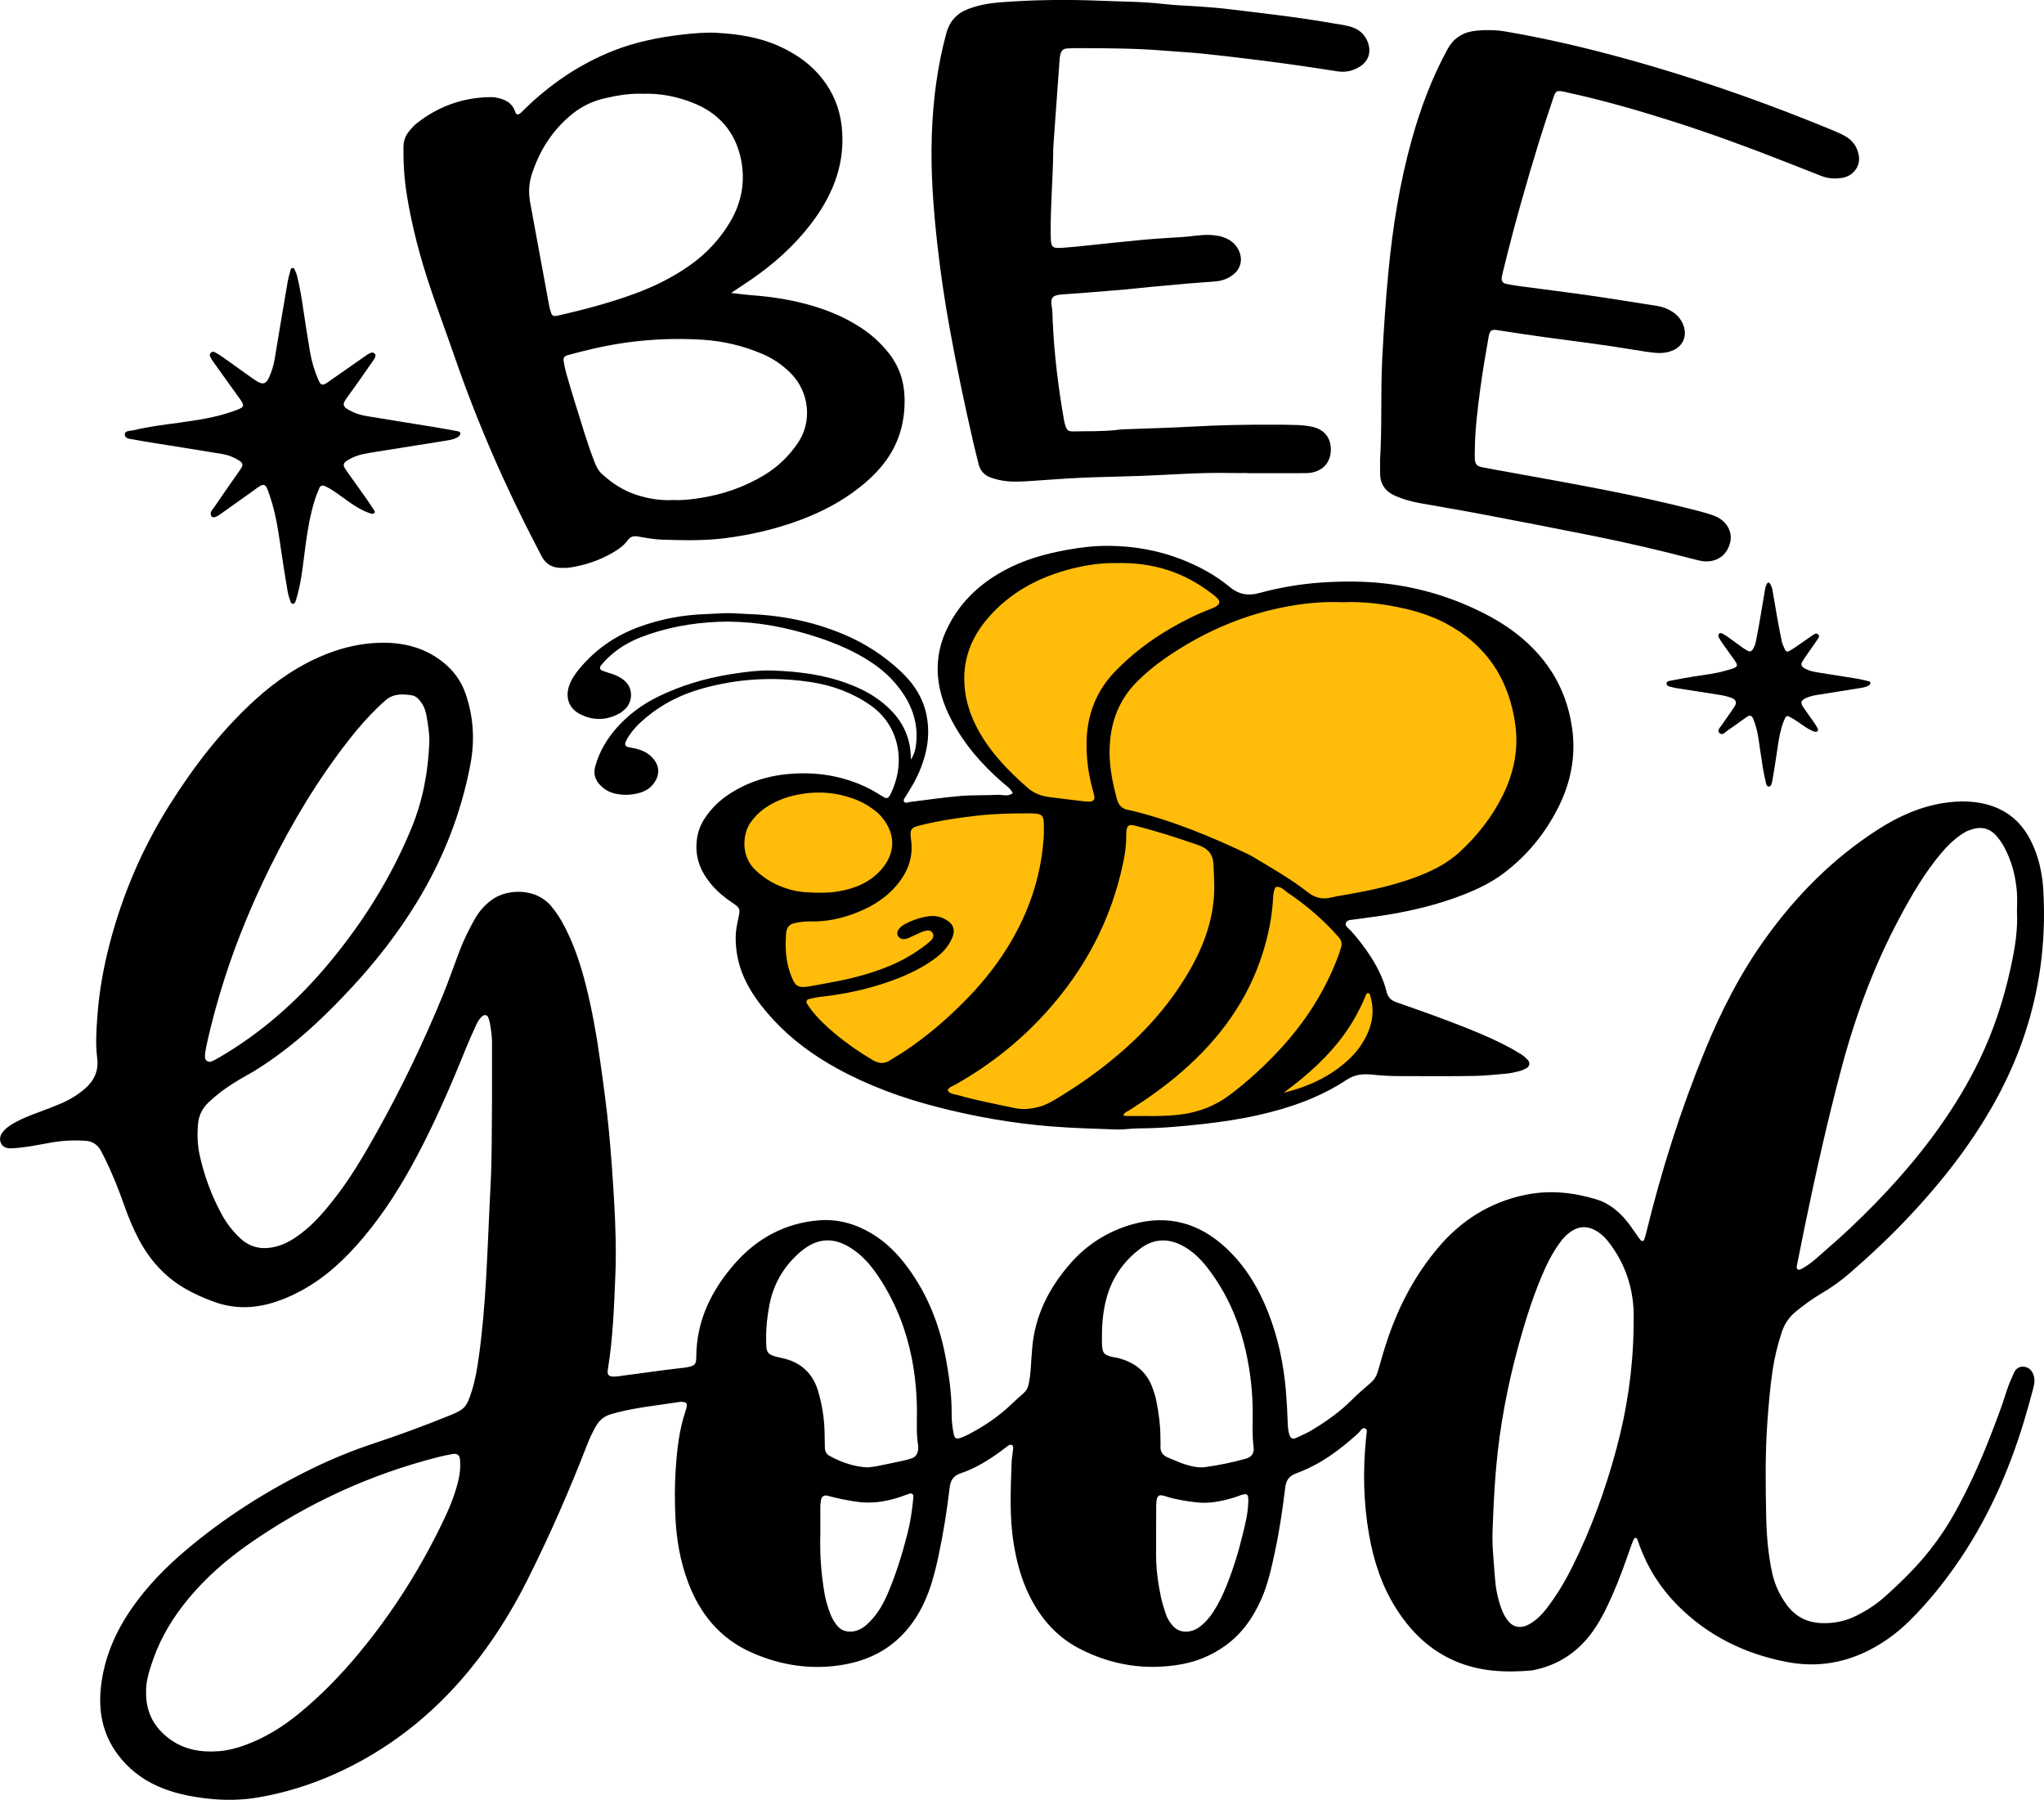 <?xml version="1.0" encoding="UTF-8"?>
<svg xmlns="http://www.w3.org/2000/svg" xmlns:xlink="http://www.w3.org/1999/xlink" version="1.1" id="katman_1" x="0px" y="0px" viewBox="0 0 883.38 777.65" style="enable-background:new 0 0 883.38 777.65;" xml:space="preserve"> <style type="text/css"> .st0{fill:#FFBC0A;} </style> <g> <polygon class="st0" points="331.4,411.3 345.25,443.64 394.53,472.38 457.14,484.18 505.38,484.69 561.84,473.92 593.66,455.44 598.79,434.91 587.5,413.35 573.13,394.37 636.77,376.4 667.05,324.57 660.89,290.18 627.02,264 596.74,257.33 555.17,259.39 535.66,261.44 519.24,248.09 485.37,238.86 457.14,244.5 423.78,257.85 410.44,285.56 414.54,310.2 444.82,346.63 423.27,348.17 386.83,353.82 362.7,338.42 336.53,337.4 312.41,349.71 307.79,367.16 324.21,384.61 "></polygon> <g> <path d="M212.63,476.42c0-8.69-0.02-17.37,0.01-26.06c0.01-2.97-0.51-5.87-1-8.77c-0.13-0.75-0.42-1.48-0.73-2.18 c-0.41-0.9-1.57-1.06-2.36-0.41c-1.23,1.01-2.06,2.34-2.71,3.74c-1.61,3.52-3.21,7.06-4.66,10.65 c-6.26,15.55-12.94,30.91-20.77,45.74c-6.68,12.65-14.24,24.75-23.49,35.7c-7.65,9.06-16.18,17.13-26.73,22.84 c-4.53,2.45-9.24,4.43-14.2,5.73c-8.02,2.11-15.95,1.86-23.78-1.03c-4.23-1.56-8.35-3.37-12.25-5.63 c-8.69-5.04-15.15-12.24-19.86-21.04c-2.57-4.79-4.61-9.83-6.42-14.95c-2.49-7.02-5.22-13.94-8.56-20.61 c-0.49-0.97-0.97-1.94-1.49-2.9c-1.44-2.67-3.66-4.15-6.7-4.35c-4.5-0.3-9-0.16-13.45,0.55c-3.52,0.56-7.01,1.31-10.53,1.86 c-2.6,0.4-5.23,0.72-7.85,0.85c-1.89,0.09-3.82-0.24-4.71-2.28c-0.94-2.15-0.02-3.94,1.43-5.49c1.39-1.49,3.12-2.54,4.9-3.51 c3.14-1.71,6.45-3.02,9.81-4.24c3.35-1.22,6.68-2.5,9.96-3.9c3.73-1.6,7.16-3.72,10.24-6.37c4.03-3.48,5.96-7.76,5.27-13.2 c-0.76-6.02-0.36-12.05,0.08-18.1c0.78-10.72,2.67-21.23,5.39-31.59c5.59-21.31,14.2-41.33,25.98-59.97 c10.49-16.59,22.38-32.05,36.97-45.28c9.27-8.41,19.51-15.3,31.24-19.85c7.01-2.72,14.29-4.33,21.75-4.62 c10.16-0.4,19.7,1.77,27.94,8.26c4.66,3.67,7.99,8.25,9.89,13.79c3.39,9.88,4.02,19.96,2.09,30.27 c-4.02,21.45-11.92,41.36-23.29,59.95c-8.05,13.15-17.47,25.25-27.94,36.54c-9.93,10.7-20.36,20.88-32.23,29.48 c-4.27,3.1-8.63,6.06-13.26,8.61c-4.35,2.4-8.57,5.02-12.45,8.14c-1.45,1.16-2.84,2.4-4.19,3.68c-2.71,2.57-4.13,5.8-4.42,9.48 c-0.33,4.34-0.23,8.65,0.7,12.96c1.96,9.01,5.12,17.55,9.5,25.65c2.08,3.86,4.71,7.26,7.89,10.29c4.93,4.7,10.65,5.32,16.85,3.41 c3.59-1.11,6.73-3.12,9.72-5.38c5.38-4.06,9.69-9.14,13.84-14.37c7.06-8.91,12.82-18.66,18.37-28.54 c10.87-19.36,20.5-39.34,28.93-59.88c2.59-6.31,4.8-12.78,7.23-19.15c1.77-4.65,3.96-9.1,6.38-13.45 c2.06-3.71,4.76-6.83,8.35-9.21c6.17-4.08,18.05-4.71,24.71,3.02c1.94,2.25,3.57,4.67,5.01,7.25c4.71,8.48,7.74,17.58,10.12,26.93 c2.84,11.14,4.78,22.45,6.36,33.81c1.35,9.67,2.69,19.36,3.62,29.07c0.99,10.33,1.71,20.7,2.3,31.07 c0.6,10.55,0.94,21.09,0.51,31.62c-0.56,13.47-1.02,26.96-3.19,40.31c-0.05,0.31-0.1,0.61-0.13,0.92 c-0.14,1.76,0.59,2.5,2.47,2.51c0.62,0,1.24-0.03,1.86-0.11c7.07-0.94,14.13-1.9,21.19-2.84c2-0.27,4-0.48,6-0.72 c0.92-0.11,1.86-0.16,2.77-0.35c3.38-0.67,4-1.22,4.01-4.55c0.07-15.76,6.72-29,16.76-40.39c9.51-10.8,21.78-17.46,36.41-18.57 c8.07-0.62,15.69,1.54,22.66,5.72c6.21,3.73,11.22,8.79,15.49,14.58c8.35,11.31,13.51,24.01,16.21,37.74 c1.68,8.53,2.9,17.13,2.84,25.85c-0.02,2.81,0.31,5.58,0.86,8.32c0.43,2.13,1.16,2.5,3.31,1.68c1.01-0.39,2.01-0.83,2.97-1.32 c6.78-3.52,13.08-7.72,18.62-13.03c1.68-1.61,3.41-3.17,5.16-4.7c1.21-1.06,1.98-2.28,2.32-3.9c0.51-2.44,0.84-4.88,0.97-7.37 c0.13-2.63,0.37-5.26,0.56-7.88c1.07-14.38,7.34-26.57,16.62-37.14c7.17-8.18,16.27-13.9,26.85-16.86 c15.18-4.25,28.52-0.57,40.02,9.97c8.51,7.8,14.35,17.49,18.53,28.14c4.28,10.89,6.68,22.24,7.66,33.92 c0.38,4.49,0.61,8.97,0.77,13.46c0.07,1.86,0.17,3.72,0.75,5.52c0.47,1.46,1.38,1.99,2.86,1.34c2.41-1.07,4.83-2.15,7.07-3.51 c6.11-3.71,11.93-7.81,17.01-12.91c2.62-2.63,5.48-5.04,8.28-7.49c1.57-1.38,2.5-3.02,3.07-5.06c1.37-4.93,2.81-9.85,4.48-14.68 c4.85-14.06,11.77-27,21.37-38.42c10.02-11.9,22.46-19.79,37.83-22.97c10.47-2.17,20.68-1.08,30.75,1.97 c5.18,1.57,9.3,4.92,12.77,9c1.6,1.88,2.92,4,4.38,6.01c0.63,0.88,1.24,1.77,1.92,2.61c0.44,0.54,1.33,0.43,1.53-0.16 c0.34-1.03,0.65-2.07,0.91-3.12c6.55-26.87,14.89-53.15,25.39-78.75c6.97-17,15.27-33.25,26.01-48.21 c13.43-18.72,29.38-34.83,48.86-47.28c8.83-5.65,18.25-9.9,28.75-11.44c5.89-0.86,11.75-0.9,17.55,0.53 c8.62,2.12,14.99,7.13,19.19,14.98c3.82,7.14,5.45,14.88,5.88,22.81c1.2,22.08-1.69,43.66-9.07,64.55 c-5.83,16.49-14.19,31.68-24.27,45.94c-7.44,10.53-15.73,20.36-24.55,29.77c-8.08,8.62-16.66,16.67-25.56,24.41 c-3.87,3.37-8.02,6.36-12.45,8.96c-3.89,2.29-7.51,4.95-11.01,7.78c-2.98,2.41-5.02,5.42-6.21,9.08 c-1.73,5.32-3.08,10.74-3.9,16.27c-1.09,7.36-1.72,14.77-2.26,22.2c-1,13.65-0.81,27.29-0.53,40.93 c0.17,8.2,0.83,16.41,2.58,24.48c1.07,4.95,3.14,9.42,6.04,13.49c3.63,5.09,8.57,7.88,14.92,8.21c5.57,0.29,10.8-0.79,15.74-3.31 c4.16-2.12,8.09-4.62,11.59-7.72c7.2-6.39,14.07-13.11,20.04-20.69c4.04-5.13,7.65-10.55,10.8-16.27 c5.54-10.07,10.36-20.47,14.54-31.18c2.7-6.94,5.44-13.86,7.63-20.98c0.82-2.66,1.99-5.21,3.11-7.77c0.8-1.85,2.18-3.02,4.35-2.84 c2.22,0.19,3.76,1.74,4.39,4.19c0.53,2.06,0,4.02-0.52,5.96c-1.2,4.49-2.44,8.98-3.79,13.43c-6.79,22.42-16.3,43.55-29.84,62.77 c-5.91,8.39-12.39,16.29-19.7,23.51c-4.56,4.5-9.62,8.34-15.19,11.45c-11.81,6.61-24.4,8.84-37.74,6.27 c-18.14-3.49-34.09-11.27-47.2-24.44c-7.31-7.35-12.81-15.93-16.42-25.68c-0.38-1.02-0.68-2.06-1.09-3.06 c-0.09-0.22-0.49-0.45-0.73-0.44c-0.25,0.02-0.59,0.28-0.7,0.52c-0.5,1.13-0.98,2.27-1.38,3.44c-2.41,7.05-4.93,14.05-7.95,20.86 c-2.71,6.1-5.6,12.09-9.78,17.39c-6.33,8.02-14.45,12.99-24.45,14.97c-0.15,0.03-0.3,0.08-0.46,0.09c-11.4,1-22.6,0.55-33.34-4.1 c-10.95-4.74-19.01-12.65-25.31-22.55c-6.27-9.84-9.8-20.72-11.79-32.12c-2.39-13.68-2.67-27.45-1.31-41.25 c0.03-0.31,0.1-0.62,0.1-0.93c0-1.22,0.74-2.99-0.25-3.53c-1.52-0.84-2.25,1.12-3.19,1.98c-7.97,7.27-16.55,13.61-26.78,17.33 c-3.02,1.1-4.39,2.92-4.77,6.08c-1.13,9.39-2.5,18.75-4.5,28.01c-1.48,6.82-2.93,13.66-5.76,20.09 c-3.56,8.08-8.43,15.16-15.74,20.36c-5.65,4.02-11.9,6.71-18.7,7.94c-15.49,2.81-30.29,0.47-44.24-6.73 c-10.01-5.16-17-13.32-21.87-23.38c-3.41-7.05-5.37-14.55-6.59-22.23c-1.84-11.56-1.27-23.2-0.86-34.83c0.07-2.01,0.47-4,0.67-6 c0.06-0.61,0.03-1.29-0.64-1.58c-0.64-0.28-1.19,0.09-1.69,0.46c-1,0.74-1.98,1.49-2.98,2.23c-5.4,3.97-11.09,7.48-17.46,9.61 c-3.18,1.06-4.32,3.11-4.68,6.15c-1.13,9.71-2.67,19.35-4.69,28.92c-1.15,5.47-2.46,10.89-4.41,16.14 c-2.29,6.16-5.42,11.85-9.75,16.81c-7.02,8.05-16.01,12.62-26.39,14.52c-14.01,2.57-27.53,0.56-40.45-5.18 c-13.51-6-22.18-16.59-27.32-30.23c-3.42-9.08-5.06-18.56-5.51-28.2c-0.3-6.5-0.34-13.05,0.06-19.54 c0.55-8.97,1.44-17.94,4.38-26.54c0.25-0.73,0.43-1.49,0.52-2.26c0.08-0.69-0.31-1.23-0.99-1.35c-0.75-0.13-1.56-0.21-2.3-0.09 c-8.87,1.42-17.84,2.26-26.58,4.46c-0.9,0.23-1.79,0.52-2.69,0.75c-3.03,0.77-5.21,2.59-6.76,5.29c-1.4,2.43-2.61,4.93-3.62,7.54 c-7.79,20.12-16.43,39.86-26.13,59.14c-7,13.91-15.27,27-25.19,39.01c-15.86,19.21-34.99,34.26-57.73,44.47 c-10.63,4.77-21.76,8.24-33.29,10.2c-7.36,1.25-14.76,1.33-22.24,0.46c-7.3-0.85-14.39-2.29-21.11-5.28 c-7.09-3.16-13.02-7.8-17.6-14.08c-6.37-8.73-8.19-18.58-6.97-29.14c1.44-12.47,6.27-23.59,13.4-33.82 c6.52-9.36,14.44-17.46,23.09-24.8c16.65-14.12,34.95-25.74,54.54-35.33c8.65-4.23,17.54-7.87,26.68-10.9 c11.04-3.66,21.96-7.68,32.74-12.05c6.77-2.74,7.56-3.63,9.79-10.67c1.55-4.9,2.38-9.96,3.08-15.02 c1.55-11.22,2.48-22.49,3.12-33.8c0.78-13.78,1.26-27.57,1.98-41.34C212.64,499.36,212.49,487.89,212.63,476.42z M63.13,730.72 c-0.18,9.35,3.65,15.95,10.49,20.87c6.21,4.46,13.37,5.61,20.79,5.06c4-0.3,7.93-1.31,11.74-2.72c8.39-3.1,15.9-7.73,22.77-13.33 c9.64-7.85,18.28-16.74,26.22-26.31c14.93-17.99,27.24-37.64,37.2-58.77c2.45-5.2,4.5-10.55,5.82-16.15 c0.68-2.89,0.91-5.82,0.65-8.77c-0.17-1.92-1.25-2.7-3.21-2.36c-2.13,0.37-4.26,0.82-6.36,1.36 c-29.45,7.51-56.61,20.04-81.52,37.4c-9.82,6.84-18.8,14.67-26.46,23.95c-6.37,7.72-11.54,16.13-14.91,25.57 C64.62,721.34,63.09,726.24,63.13,730.72z M871.7,393.78c0-2.79,0.18-5.59-0.04-8.36c-0.53-6.87-2.22-13.44-5.54-19.53 c-0.89-1.64-1.96-3.15-3.17-4.57c-3.24-3.8-7.18-4.46-12.21-2.48c-1.28,0.5-2.48,1.28-3.61,2.08c-2.94,2.05-5.47,4.53-7.8,7.26 c-7.4,8.67-13.07,18.45-18.41,28.44c-11.01,20.61-19.07,42.37-25.07,64.91c-5.98,22.47-11.08,45.15-15.77,67.92 c-1.22,5.92-2.41,11.84-3.58,17.77c-0.08,0.39,0.09,1.01,0.37,1.24c0.27,0.21,0.92,0.2,1.26,0.02c2.5-1.26,4.76-2.91,6.85-4.76 c4.87-4.31,9.83-8.54,14.56-13.01c14.68-13.87,28.24-28.74,39.8-45.35c6.03-8.67,11.45-17.7,16.05-27.2 c6.25-12.9,10.66-26.43,13.68-40.42C870.78,409.84,872.12,401.9,871.7,393.78z M706,573.9c0-2.79,0.14-5.59-0.02-8.37 c-0.63-10.66-4.14-20.28-10.67-28.75c-1.81-2.35-3.96-4.35-6.71-5.62c-2.88-1.32-5.7-1.25-8.48,0.25 c-2.51,1.36-4.44,3.36-6.08,5.65c-2.36,3.28-4.35,6.77-6.03,10.45c-5.05,11.03-8.65,22.57-11.84,34.23 c-4.71,17.22-8.02,34.7-9.58,52.51c-0.78,8.96-1.18,17.92-1.53,26.9c-0.27,6.84,0.54,13.62,1.01,20.42 c0.31,4.47,1.15,8.91,2.69,13.17c0.85,2.35,1.93,4.56,3.72,6.37c1.55,1.57,3.39,2.06,5.52,1.74c1.26-0.19,2.36-0.74,3.43-1.38 c2.55-1.54,4.66-3.57,6.51-5.9c4.65-5.86,8.43-12.26,11.75-18.93c8.04-16.14,14.14-33.04,18.84-50.43 C703.15,609.08,705.74,591.65,706,573.9z M185.55,320.54c0.08-3.75-0.57-7.42-1.19-11.09c-0.33-1.98-0.93-3.93-2.1-5.63 c-1.08-1.56-2.32-3.08-4.26-3.39c-4.04-0.64-8.07-0.79-11.44,2.21c-1.04,0.93-2.1,1.84-3.1,2.81c-4.46,4.32-8.56,8.99-12.39,13.87 c-13.46,17.15-24.66,35.73-34.3,55.25c-7.63,15.45-14.27,31.33-19.56,47.75c-3.19,9.9-5.94,19.91-8.1,30.08 c-0.29,1.36-0.52,2.75-0.55,4.13c-0.03,1.65,1.36,2.66,2.81,2.09c1.15-0.45,2.24-1.07,3.31-1.69 c17.75-10.34,32.99-23.64,46.23-39.27c15.34-18.12,27.91-37.97,36.96-59.96C182.75,345.81,185.09,333.36,185.55,320.54z M374.99,634.03c1.26-0.17,2.66-0.28,4.02-0.55c3.95-0.79,7.88-1.62,11.82-2.48c1.06-0.23,2.1-0.54,3.13-0.88 c1.64-0.54,2.51-1.77,2.78-3.41c0.13-0.75,0.17-1.56,0.04-2.31c-0.78-4.62-0.5-9.27-0.5-13.91c0.01-7.92-0.68-15.76-2.21-23.55 c-2.38-12.15-6.78-23.47-13.46-33.91c-2.94-4.6-6.27-8.91-10.62-12.22c-8.82-6.71-16.62-6.44-24.4,0.37 c-7,6.12-11.42,13.82-13.12,22.95c-0.88,4.71-1.43,9.49-1.36,14.32c0.08,5.81-0.28,6.88,6.66,8.29 c8.09,1.64,13.54,6.47,15.88,14.57c1.6,5.54,2.53,11.17,2.7,16.92c0.07,2.48,0.08,4.96,0.15,7.43c0.04,1.51,0.73,2.69,2.06,3.41 C363.65,631.83,369.01,633.72,374.99,634.03z M476.26,576.05c0,1.71-0.08,3.42,0.02,5.12c0.19,3.45,0.85,4.2,4.26,5.09 c0.9,0.23,1.84,0.3,2.74,0.53c7.07,1.8,12.26,5.81,14.8,12.83c0.63,1.74,1.23,3.52,1.6,5.34c1.09,5.32,1.82,10.7,1.83,16.15 c0,1.24,0.11,2.49,0.03,3.72c-0.15,2.54,1.07,4.08,3.34,4.98c2.45,0.97,4.83,2.14,7.34,2.91c2.81,0.87,5.72,1.58,8.7,1.17 c5.83-0.81,11.6-2.01,17.28-3.57c2.78-0.77,3.93-2.35,3.57-5.16c-0.61-4.8-0.38-9.6-0.37-14.4c0.02-9.19-1.01-18.26-3.05-27.21 c-3.01-13.18-8.33-25.3-16.69-36c-2.99-3.82-6.43-7.15-10.78-9.41c-6.23-3.24-12.35-2.93-17.95,1.27 c-7.15,5.36-12.16,12.36-14.58,21.02C476.92,565.51,476.3,570.75,476.26,576.05z M354.53,662.82c-0.26,8.71,0.36,17.35,1.86,25.93 c0.54,3.07,1.48,6.02,2.6,8.91c0.68,1.75,1.66,3.33,2.85,4.77c1.49,1.81,3.4,2.57,5.73,2.53c2.8-0.05,5.05-1.25,7.08-3.07 c4.14-3.71,6.88-8.36,9.03-13.39c3.54-8.29,6.19-16.88,8.44-25.6c1.36-5.26,2.15-10.63,2.63-16.05c0.11-1.19-0.61-1.81-1.7-1.47 c-1.33,0.42-2.62,0.95-3.95,1.39c-6.41,2.15-12.87,3.11-19.68,1.97c-3.83-0.64-7.63-1.31-11.35-2.39 c-1.93-0.56-2.99,0.11-3.3,2.05c-0.17,1.07-0.23,2.16-0.24,3.24C354.52,655.38,354.53,659.1,354.53,662.82z M539.48,649.11 c0.11-3.8-0.32-4.12-3.9-2.86c-0.73,0.26-1.45,0.56-2.19,0.78c-5.37,1.6-10.82,2.78-16.47,2.08c-4.14-0.51-8.28-1.12-12.3-2.34 c-3.29-1-4.89-1.76-4.93,3.72c-0.05,7.12-0.03,14.25-0.04,21.37c0,6.07,0.8,12.05,2.04,17.97c0.54,2.57,1.34,5.09,2.17,7.58 c0.59,1.77,1.58,3.35,2.78,4.8c1.85,2.22,4.18,3.04,7.02,2.69c2.08-0.26,3.84-1.13,5.42-2.44c2.04-1.7,3.76-3.68,5.21-5.9 c2.22-3.38,3.98-7,5.51-10.73c3.06-7.46,5.43-15.17,7.32-23C538.24,658.32,539.34,653.79,539.48,649.11z"></path> <path d="M393.76,328.21c1.54-2.83,1.99-4.53,2.25-7.62c0.85-10.11-3.06-18.49-9.53-25.88c-4.23-4.83-9.4-8.52-15.01-11.63 c-7.65-4.24-15.81-7.18-24.17-9.57c-11.99-3.43-24.22-5.31-36.74-4.84c-11.55,0.44-22.8,2.5-33.6,6.67 c-5.69,2.2-10.82,5.4-15.12,9.79c-0.76,0.77-1.47,1.6-2.13,2.46c-0.69,0.89-0.42,1.82,0.65,2.22c1.3,0.49,2.65,0.87,3.97,1.3 c1.93,0.62,3.73,1.49,5.33,2.78c4.5,3.62,3.45,9.65,0.61,12.37c-0.78,0.74-1.62,1.48-2.56,1.99c-5.57,3.05-11.29,3.2-16.94,0.35 c-4.82-2.43-6.53-7.04-4.83-12.19c0.94-2.85,2.64-5.25,4.53-7.53c6.79-8.19,15.24-14.07,25.17-17.8c9.66-3.63,19.68-5.48,30-5.77 c2.32-0.07,4.64-0.28,6.97-0.36c1.54-0.05,3.1-0.03,4.64,0.03c2.01,0.08,4.02,0.26,6.04,0.33c14.24,0.46,28,3.2,41.17,8.7 c9.11,3.8,17.32,9.09,24.53,15.79c5.77,5.37,10.1,11.74,11.55,19.74c1.02,5.59,0.73,11.11-0.72,16.59 c-1.28,4.83-3.21,9.38-5.78,13.67c-0.88,1.46-1.77,2.92-2.64,4.39c-0.38,0.65-1.13,1.35-0.72,2.08c0.59,1.06,1.66,0.35,2.5,0.25 c7.23-0.87,14.44-1.96,21.69-2.59c5.4-0.47,10.85-0.22,16.27-0.52c2.18-0.12,4.57,1,6.57-0.77c-1.02-2-2.88-3.2-4.5-4.6 c-8.87-7.69-16.46-16.43-21.95-26.87c-3.74-7.1-6.1-14.54-6.01-22.69c0.06-5.37,1.21-10.45,3.36-15.33 c5.15-11.67,13.69-20.15,24.71-26.3c8.78-4.9,18.31-7.58,28.13-9.33c5.8-1.03,11.69-1.72,17.57-1.68 c10.93,0.07,21.58,1.91,31.82,5.94c7.42,2.92,14.39,6.67,20.51,11.75c3.99,3.32,8.01,4.03,12.94,2.69 c8.84-2.4,17.9-3.94,27.02-4.54c9.11-0.6,18.25-0.61,27.4,0.44c15.29,1.76,29.69,6.21,43.34,13.24 c6.52,3.36,12.59,7.39,17.98,12.35c11.02,10.15,17.55,22.63,19.5,37.58c1.56,11.98-0.81,23.19-6.17,33.78 c-5.6,11.08-13.34,20.52-23.26,28.07c-5.47,4.17-11.65,7.12-18.02,9.59c-10.45,4.04-21.29,6.69-32.34,8.5 c-4.74,0.78-9.51,1.33-14.26,2.03c-1.35,0.2-3.16,0.09-3.76,1.36c-0.71,1.49,1.04,2.38,1.93,3.34c2.62,2.87,5.01,5.92,7.22,9.11 c3.74,5.39,6.83,11.11,8.42,17.52c0.59,2.39,1.93,3.64,4.2,4.44c7.76,2.7,15.51,5.46,23.19,8.37c8.26,3.14,16.48,6.41,24.35,10.47 c2.2,1.14,4.35,2.38,6.45,3.7c1.04,0.65,1.97,1.51,2.81,2.42c1.08,1.16,0.82,2.78-0.58,3.55c-1.07,0.59-2.25,1.07-3.43,1.36 c-1.8,0.45-3.64,0.85-5.48,1.01c-4.63,0.42-9.27,0.91-13.91,0.98c-10.24,0.16-20.48,0.1-30.71,0.07 c-4.19-0.01-8.36-0.11-12.54-0.59c-4.03-0.46-7.93-0.29-11.6,2.15c-11.66,7.73-24.68,12.23-38.23,15.28 c-7.87,1.77-15.84,2.95-23.86,3.85c-9.25,1.04-18.5,1.87-27.82,1.89c-3.25,0.01-6.51,0.6-9.75,0.48 c-9.44-0.35-18.89-0.59-28.32-1.35c-16.9-1.37-33.5-4.32-49.88-8.59c-14.76-3.85-29.01-9.07-42.41-16.44 c-10.26-5.64-19.62-12.47-27.6-21.11c-3.59-3.88-6.88-8-9.64-12.52c-4.4-7.18-6.7-14.95-6.57-23.42c0.04-2.66,0.59-5.23,1.14-7.81 c0.88-4.16,0.84-4.44-2.81-6.88c-3.25-2.17-6.21-4.66-8.74-7.62c-4.28-4.99-6.83-10.64-6.55-17.41c0.17-3.99,1.22-7.64,3.37-10.98 c2.9-4.51,6.69-8.16,11.17-11.04c8.42-5.41,17.74-8.07,27.67-8.61c6.53-0.36,13,0.12,19.39,1.69c6.08,1.5,11.79,3.8,17.1,7.12 c0.92,0.57,1.84,1.15,2.79,1.66c0.63,0.34,1.2,0.04,1.64-0.45c0.21-0.23,0.4-0.48,0.54-0.75c7.24-14.17,3.81-30.15-8.32-38.68 c-7.77-5.46-16.48-8.67-25.77-10.1c-16.15-2.47-32.17-1.54-47.9,3c-8.58,2.48-16.44,6.46-23.35,12.2 c-3.12,2.59-5.97,5.43-8.08,8.93c-0.4,0.66-0.77,1.36-0.99,2.08c-0.26,0.86,0.17,1.57,1.01,1.8c1.19,0.32,2.44,0.43,3.64,0.74 c2.59,0.66,4.97,1.73,6.87,3.7c3.33,3.46,3.6,7.52,0.74,11.36c-1.55,2.08-3.67,3.33-6.11,4.03c-3.49,1-7.04,1.12-10.58,0.32 c-2.31-0.52-4.37-1.65-6.07-3.29c-2.41-2.31-3.44-5.07-2.52-8.43c1.77-6.42,5.07-11.96,9.47-16.89 c5.02-5.63,11.03-10.01,17.78-13.3c9.82-4.8,20.21-7.88,30.98-9.63c6.12-0.99,12.3-1.82,18.5-1.62 c12.46,0.4,24.71,2.13,36.27,7.18c5.6,2.44,10.67,5.7,14.94,10.1c5.16,5.33,8.08,11.68,8.44,19.14 C393.59,326.78,393.68,327.37,393.76,328.21z M580.08,260.2c-7.07-0.29-14.02,0.23-20.91,1.35c-17.35,2.82-33.46,9.02-48.43,18.19 c-7.15,4.38-13.92,9.22-19.82,15.29c-8.19,8.44-11.37,18.73-11.38,30.07c0,6.8,1.39,13.53,3.17,20.15c0.75,2.8,2.28,4.26,5,4.73 c0.46,0.08,0.91,0.17,1.37,0.28c17.71,4.31,34.44,11.24,50.83,19.06c0.56,0.27,1.1,0.58,1.63,0.9c8.1,4.88,16.35,9.52,23.8,15.39 c3.02,2.38,6.29,3.08,10.03,2.17c2.55-0.62,5.17-0.98,7.76-1.44c9.16-1.62,18.23-3.61,27.03-6.72 c7.66-2.71,14.96-6.14,20.95-11.73c7.53-7.02,13.83-15.03,18.41-24.34c4.7-9.56,6.81-19.57,5.4-30.18 c-2.61-19.59-12.27-34.46-29.84-43.91c-5.49-2.95-11.37-4.93-17.42-6.36C598.57,260.95,589.36,259.82,580.08,260.2z M451.14,360.39c0-1.04-0.01-1.66,0-2.28c0.08-6.17-0.36-6.67-6.48-6.68c-7.13-0.01-14.24,0.12-21.36,0.88 c-8.49,0.91-16.9,2.19-25.2,4.19c-4.54,1.09-4.98,1.74-4.34,6.51c0.88,6.51-0.86,12.26-4.67,17.49 c-4.72,6.48-11.13,10.73-18.44,13.66c-6.38,2.56-13,4.09-19.94,3.96c-2.49-0.05-4.95,0.2-7.39,0.75 c-1.88,0.42-3.01,1.51-3.42,3.35c-0.13,0.6-0.18,1.23-0.22,1.84c-0.39,5.93-0.01,11.73,2.17,17.38c1.82,4.7,2.92,5.55,7.99,4.73 c3.06-0.49,6.09-1.12,9.14-1.67c7.95-1.42,15.75-3.39,23.31-6.29c6.56-2.52,12.65-5.86,18.17-10.23c0.97-0.77,1.99-1.49,2.62-2.6 c0.83-1.46-0.22-3.41-1.91-3.34c-0.91,0.03-1.85,0.26-2.69,0.6c-1.72,0.7-3.4,1.51-5.08,2.31c-0.99,0.47-2,0.9-3.11,0.81 c-0.98-0.08-1.78-0.56-2.25-1.44c-0.48-0.91-0.3-1.81,0.24-2.64c0.7-1.07,1.71-1.79,2.81-2.39c3.17-1.71,6.55-2.84,10.09-3.39 c3.2-0.49,6.17,0.3,8.78,2.24c1.94,1.44,2.65,3.43,2.02,5.75c-0.32,1.18-0.88,2.32-1.49,3.38c-1.49,2.59-3.54,4.69-5.91,6.49 c-5.61,4.28-11.9,7.25-18.46,9.7c-10.22,3.81-20.81,6.07-31.64,7.26c-1.69,0.19-3.35,0.59-5.01,0.97 c-0.8,0.18-1.17,1.15-0.75,1.87c0.55,0.93,1.17,1.82,1.83,2.67c2.94,3.83,6.43,7.12,10.13,10.22c5.12,4.29,10.58,8.09,16.33,11.5 c2.66,1.58,5.15,1.89,7.8,0.09c1.66-1.13,3.46-2.08,5.14-3.18c10.29-6.74,19.57-14.69,28.14-23.52 c7.5-7.72,14.05-16.13,19.4-25.46C445.66,391.66,450.33,376.39,451.14,360.39z M482.38,243.29c-6.62-0.15-14.26,0.98-21.76,3.12 c-13.12,3.73-24.61,10.17-33.61,20.6c-6.49,7.52-10.29,16.1-10.28,26.24c0.01,7.98,2.27,15.28,6.04,22.18 c5.36,9.81,13.05,17.66,21.35,24.97c2.77,2.44,6.1,3.6,9.73,4.05c4.76,0.58,9.53,1.18,14.29,1.75c0.92,0.11,1.86,0.17,2.78,0.15 c1.59-0.04,2.3-0.88,2.01-2.39c-0.2-1.06-0.5-2.11-0.79-3.16c-1.82-6.62-2.66-13.35-2.54-20.23c0.21-11.84,4.19-22.09,12.5-30.64 c6.96-7.17,14.8-13.17,23.42-18.21c5.77-3.38,11.74-6.35,17.97-8.72c5.05-1.93,4.01-3.69,0.68-6.19 c-0.25-0.19-0.49-0.38-0.74-0.56C511.66,247.27,498.39,242.87,482.38,243.29z M524.77,381.78c-0.12-2.94-0.18-5.89-0.37-8.82 c-0.22-3.4-1.95-5.81-5.05-7.21c-0.85-0.38-1.72-0.72-2.6-1.01c-4.41-1.47-8.8-2.99-13.25-4.35c-4.14-1.27-8.33-2.43-12.52-3.54 c-3.36-0.89-4.05-0.3-4.24,3.3c-0.02,0.46-0.03,0.93-0.03,1.39c0.07,3.9-0.56,7.72-1.36,11.52 c-5.17,24.56-16.56,45.91-33.34,64.45c-11.22,12.4-24.18,22.64-38.71,30.9c-1.31,0.75-2.92,1.12-3.75,2.59 c0.89,1.83,2.81,1.69,4.35,2.14c8.03,2.35,16.27,3.81,24.44,5.59c3.46,0.75,6.77,0.46,10.11-0.33c2.58-0.61,4.95-1.76,7.23-3.12 c8.53-5.09,16.71-10.68,24.42-16.95c13.35-10.84,24.82-23.32,33.55-38.21C520.59,408.28,525.08,395.73,524.77,381.78z M485.49,481.75c0.28,0.17,0.52,0.43,0.76,0.43c8.05-0.1,16.09,0.39,24.15-0.65c7.91-1.02,14.96-3.8,21.28-8.59 c7.69-5.82,14.77-12.31,21.32-19.37c11.1-11.94,19.75-25.45,25.47-40.76c0.43-1.16,0.76-2.36,1.13-3.54 c0.51-1.63,0.08-3.06-1.01-4.31c-0.82-0.93-1.65-1.85-2.5-2.75c-5.87-6.24-12.41-11.7-19.51-16.47c-1.59-1.07-2.91-2.91-5.24-2.51 c-1.06,1.81-1.08,3.85-1.21,5.84c-0.48,7.63-2.02,15.05-4.28,22.33c-6.45,20.77-18.84,37.52-35.07,51.65 c-7.03,6.13-14.62,11.49-22.47,16.52C487.33,480.2,486.06,480.54,485.49,481.75z M355.07,385.72c0.95-0.05,2.98-0.02,4.97-0.26 c7.05-0.86,13.69-2.96,19-7.87c7.19-6.65,9.56-16.02,1.58-25.1c-0.61-0.69-1.3-1.34-2.03-1.91c-2.45-1.91-5.04-3.59-7.93-4.78 c-9.04-3.72-18.28-4.29-27.76-2.03c-4.58,1.09-8.81,2.91-12.65,5.64c-2.3,1.63-4.19,3.63-5.84,5.92 c-3.46,4.8-4.26,14.23,1.63,20.16c4.39,4.42,9.6,7.24,15.53,8.9C345.64,385.53,349.81,385.72,355.07,385.72z M554.83,472.13 c9.07-2.22,17.4-5.72,24.66-11.44c3.31-2.6,6.3-5.49,8.63-8.99c4.3-6.44,6.39-13.35,4.19-21.09c-0.17-0.59-0.26-1.35-0.93-1.48 c-0.73-0.15-0.99,0.57-1.21,1.13c-1.31,3.31-2.91,6.48-4.67,9.58c-5.8,10.24-13.76,18.6-22.72,26.07 C560.22,468.06,557.49,470.06,554.83,472.13z"></path> <path d="M315.96,126.58c3.59,0.4,6.17,0.77,8.77,0.96c11.03,0.81,21.83,2.71,32.24,6.52c5.85,2.14,11.37,4.93,16.5,8.48 c3.99,2.76,7.46,6.08,10.48,9.84c4.51,5.62,6.76,12.04,6.98,19.31c0.31,10.14-2.19,19.37-8.19,27.54 c-3.22,4.39-7.17,8.14-11.45,11.51c-7.63,6-16.14,10.43-25.18,13.83c-10.63,4-21.61,6.55-32.9,7.98 c-8.98,1.14-17.95,0.89-26.93,0.63c-3.54-0.1-7.08-0.77-10.59-1.39c-1.92-0.34-3.28,0.09-4.43,1.67 c-1.77,2.44-4.24,4.07-6.81,5.54c-5.58,3.19-11.58,5.2-17.93,6.18c-1.37,0.21-2.78,0.21-4.17,0.19c-3.72-0.07-6.54-1.66-8.26-5.05 c-0.56-1.11-1.16-2.19-1.73-3.29c-14.03-26.84-26.11-54.52-35.99-83.16c-3.39-9.82-7.04-19.55-10.35-29.39 c-4.4-13.09-7.95-26.41-10.17-40.07c-1.12-6.91-1.56-13.85-1.49-20.84c0.03-2.62,0.77-4.88,2.42-6.85c0.99-1.18,2-2.4,3.21-3.35 c9.17-7.26,19.6-11.11,31.31-11.4c0.93-0.02,1.88-0.03,2.78,0.14c3.8,0.7,7.16,1.99,8.55,6.15c0.48,1.45,1.31,1.53,2.44,0.5 c1.37-1.26,2.66-2.61,4.02-3.87c10.57-9.79,22.41-17.59,35.84-22.92c9.73-3.86,19.87-5.88,30.23-7.06 c4.79-0.55,9.57-0.97,14.38-0.73c9.34,0.48,18.51,1.88,27.13,5.75c8.06,3.62,15,8.68,20.13,16.01c4.48,6.4,6.74,13.44,7.19,21.27 c0.89,15.28-4.75,28.19-13.83,39.94c-7.08,9.16-15.62,16.77-25.1,23.35C322.4,122.33,319.67,124.1,315.96,126.58z M277.91,40.52 c-5.6-0.23-11.09,0.68-16.54,1.94c-5.07,1.17-9.67,3.33-13.73,6.54c-8.64,6.84-14.32,15.72-17.75,26.12 c-1.34,4.07-1.53,8.2-0.76,12.39c2.71,14.77,5.43,29.54,8.16,44.31c0.22,1.21,0.57,2.41,0.96,3.58c0.27,0.81,0.94,1.24,1.8,1.14 c0.76-0.09,1.52-0.29,2.27-0.46c10.87-2.5,21.64-5.37,32.12-9.23c8.47-3.12,16.5-7.09,23.87-12.34 c7.04-5.01,12.81-11.16,17.23-18.61c5.06-8.52,6.66-17.73,4.65-27.31c-2.48-11.77-9.7-19.87-20.93-24.24 C292.42,41.69,285.32,40.24,277.91,40.52z M291.18,216.04c3.8,0.19,7.63-0.27,11.47-0.87c9.92-1.56,19.24-4.78,27.81-10 c5.76-3.51,10.5-8.11,14.33-13.72c6.56-9.61,4.67-22.28-2.8-29.93c-3.64-3.72-7.8-6.59-12.56-8.62c-8.2-3.49-16.78-5.54-25.65-6.1 c-16.18-1.03-32.2,0.29-47.99,4c-3.47,0.81-6.92,1.69-10.36,2.63c-1.6,0.44-2.05,1.14-1.81,2.73c0.26,1.68,0.6,3.36,1.07,4.99 c1.23,4.32,2.51,8.63,3.85,12.92c2.63,8.43,5.1,16.91,8.25,25.17c0.78,2.04,1.64,3.97,3.31,5.51c4.4,4.04,9.3,7.22,15,9.08 C280.28,215.51,285.61,216.36,291.18,216.04z"></path> <path d="M596.44,198.63c0.91-14.41,0.2-28.85,0.92-43.26c0.64-12.85,1.5-25.7,2.74-38.5c1.84-19,4.84-37.84,9.97-56.27 c3.79-13.63,8.68-26.82,15.5-39.3c2.88-5.28,7.18-7.56,12.69-8.07c4.16-0.39,8.35-0.31,12.52,0.4 c21.12,3.6,41.87,8.77,62.42,14.77c26.68,7.78,52.79,17.15,78.48,27.73c2,0.83,4.02,1.68,5.89,2.76c2.95,1.69,4.86,4.22,5.64,7.61 c1.34,5.81-2.97,9.68-6.9,10.33c-3.12,0.52-6.18,0.38-9.15-0.8c-5.05-1.99-10.11-3.96-15.16-5.95 c-16.31-6.41-32.76-12.47-49.47-17.77c-14.64-4.64-29.39-8.89-44.4-12.18c-0.45-0.1-0.9-0.24-1.35-0.33 c-4.25-0.87-4.35-0.86-5.68,3.14c-2.06,6.18-4.13,12.36-6.05,18.58c-5.47,17.79-10.55,35.7-14.98,53.78 c-0.37,1.51-0.78,3.01-1.05,4.53c-0.25,1.41,0.44,2.51,1.81,2.8c1.97,0.42,3.96,0.74,5.96,1.01c9.98,1.34,19.98,2.56,29.95,3.99 c9.82,1.41,19.6,3.03,29.4,4.55c2.33,0.36,4.5,1.16,6.49,2.43c2.59,1.65,4.38,3.91,5.21,6.89c1.11,4.01-0.65,7.89-4.41,9.69 c-2.6,1.24-5.38,1.52-8.19,1.24c-2.93-0.29-5.84-0.75-8.74-1.24c-12.99-2.19-26.07-3.78-39.12-5.55c-6.76-0.92-13.5-1.93-20.24-3 c-2.4-0.38-3.29,0.02-3.77,2.8c-1.31,7.64-2.68,15.28-3.68,22.96c-1.14,8.76-2.26,17.54-2.3,26.4c0,1.09-0.07,2.17-0.01,3.26 c0.14,2.49,0.8,3.34,3.22,3.83c3.65,0.74,7.32,1.35,10.97,2.02c27.45,4.99,54.95,9.73,81.99,16.74c2.1,0.54,4.19,1.14,6.25,1.82 c1.17,0.39,2.33,0.89,3.37,1.55c3.74,2.35,5.53,6.48,4.57,10.34c-1.21,4.89-4.67,7.85-9.48,8.19c-2.06,0.14-4-0.36-5.95-0.87 c-14.41-3.76-28.9-7.16-43.49-10.09c-16.11-3.23-32.25-6.35-48.39-9.42c-8.83-1.68-17.7-3.14-26.55-4.74 c-3.67-0.66-7.25-1.61-10.7-3.1c-4.48-1.93-6.82-5.19-6.73-10.12C596.46,202.36,596.44,200.5,596.44,198.63z"></path> <path d="M539.2,204.38c-2.48,0-4.97,0.05-7.45-0.01c-12.88-0.3-25.73,0.77-38.58,1.25c-8.37,0.31-16.74,0.42-25.1,0.77 c-7.12,0.3-14.23,0.88-21.35,1.35c-5.11,0.34-10.22,0.75-15.28-0.44c-1.05-0.25-2.1-0.54-3.12-0.9c-2.82-1.01-4.69-2.92-5.4-5.9 c-0.75-3.17-1.59-6.32-2.32-9.49c-3.74-16.33-7.19-32.71-10.18-49.19c-2.16-11.9-3.93-23.86-5.28-35.89 c-1.77-15.74-2.96-31.5-2.44-47.34c0.49-14.91,2.33-29.64,6.25-44.11c1.44-5.33,4.51-8.67,9.47-10.58 c4.38-1.68,8.95-2.51,13.6-2.88c14.71-1.15,29.45-1.3,44.17-0.68c8.82,0.37,17.66,0.33,26.46,1.36 c5.53,0.65,11.13,0.76,16.69,1.18c4.02,0.3,8.04,0.61,12.04,1.1c14.92,1.82,29.86,3.46,44.67,6.09c2.9,0.51,5.83,0.77,8.62,1.8 c3.08,1.14,5.24,3.2,6.44,6.29c1.61,4.16,0.45,8.13-3.31,10.55c-2.96,1.91-6.24,2.67-9.78,2.12c-5.97-0.92-11.95-1.86-17.93-2.7 c-6.29-0.89-12.59-1.72-18.89-2.49c-7.23-0.89-14.46-1.76-21.7-2.49c-5.24-0.53-10.51-0.77-15.76-1.22 c-12.07-1.03-24.16-1.09-36.26-1.13c-2.02-0.01-4.04-0.03-6.05,0.11c-1.97,0.13-2.74,0.88-3.2,2.78c-0.15,0.6-0.23,1.22-0.27,1.84 c-0.39,5.26-0.77,10.51-1.15,15.77c-0.51,7.11-1.02,14.22-1.53,21.33c-0.03,0.46-0.09,0.93-0.09,1.39 c-0.04,12.56-1.28,25.09-1.09,37.67c0.08,5.39,0.38,5.74,5.94,5.32c3.4-0.25,6.79-0.62,10.18-0.97c7.86-0.8,15.71-1.69,23.58-2.41 c5.71-0.52,11.44-0.86,17.16-1.21c3.87-0.23,7.68-1.02,11.58-0.91c2.36,0.07,4.64,0.37,6.83,1.23c2.87,1.12,5,3.08,6.22,5.94 c1.48,3.47,0.61,7.29-2.29,9.69c-2.2,1.83-4.78,2.91-7.62,3.18c-4.17,0.39-8.35,0.62-12.51,0.97c-5.25,0.45-10.49,0.93-15.74,1.43 c-3.7,0.35-7.39,0.81-11.1,1.12c-8.96,0.75-17.91,1.52-26.88,2.11c-4.64,0.3-5.64,1.35-4.85,5.64c0.33,1.82,0.26,3.71,0.34,5.57 c0.65,14.58,2.42,29.04,4.95,43.4c0.11,0.61,0.27,1.21,0.45,1.81c0.69,2.27,1.23,2.85,3.62,2.8c6.2-0.14,12.41,0.09,18.59-0.62 c0.92-0.11,1.85-0.25,2.78-0.28c10.22-0.4,20.46-0.63,30.67-1.21c11-0.62,22-0.82,33.01-0.79c3.88,0.01,7.76-0.01,11.63,0.14 c2.16,0.08,4.34,0.31,6.45,0.76c5.2,1.11,8.12,4.78,8.08,9.87c-0.04,5.35-3.17,9.06-8.55,9.98c-1.36,0.23-2.78,0.18-4.17,0.19 c-7.76,0.02-15.51,0.01-23.27,0.01C539.2,204.43,539.2,204.41,539.2,204.38z"></path> <path d="M162.29,153.54c-0.07,0.98-0.63,1.73-1.17,2.49c-3.48,4.94-6.88,9.95-10.47,14.82c-2.93,3.97-3.31,4.84,2.22,7.31 c1.68,0.75,3.51,1.26,5.33,1.57c9.62,1.62,19.27,3.12,28.9,4.7c3.67,0.6,7.32,1.28,10.98,1.95c0.48,0.09,0.91,0.42,0.87,0.91 c-0.03,0.41-0.24,0.92-0.55,1.17c-1.51,1.21-3.37,1.56-5.2,1.86c-10.1,1.64-20.2,3.22-30.3,4.83c-1.99,0.32-3.98,0.63-5.95,1.05 c-2.44,0.52-4.76,1.41-6.87,2.76c-1.76,1.12-1.99,2.03-0.74,3.83c2.82,4.08,5.76,8.08,8.62,12.14c1.34,1.9,2.62,3.84,3.89,5.78 c0.14,0.22,0.17,0.75,0.03,0.86c-0.33,0.25-0.85,0.55-1.18,0.45c-1.18-0.35-2.35-0.78-3.46-1.31c-3.1-1.46-5.87-3.46-8.64-5.45 c-2.64-1.89-5.23-3.89-8.21-5.26c-1-0.46-1.9-0.2-2.34,0.81c-0.79,1.85-1.56,3.72-2.14,5.64c-1.9,6.25-2.98,12.66-3.86,19.13 c-0.97,7.22-1.61,14.49-3.51,21.56c-0.28,1.04-0.57,2.09-0.98,3.09c-0.14,0.33-0.69,0.73-1.01,0.69 c-0.36-0.04-0.85-0.48-0.97-0.85c-0.52-1.62-1.06-3.25-1.34-4.93c-1-5.96-1.96-11.93-2.83-17.91c-0.96-6.6-1.88-13.21-3.76-19.62 c-0.61-2.08-1.27-4.16-2.05-6.18c-0.82-2.12-1.72-2.39-3.52-1.26c-0.79,0.49-1.52,1.08-2.27,1.62c-4.8,3.42-9.58,6.86-14.4,10.25 c-2.27,1.6-3.55,1.86-4.07,0.93c-0.88-1.59,0.42-2.63,1.16-3.71c3.31-4.88,6.7-9.7,10.06-14.54c0.53-0.76,1.09-1.51,1.59-2.3 c1-1.58,0.82-2.37-0.81-3.43c-2.24-1.46-4.7-2.4-7.33-2.84c-7.95-1.32-15.91-2.58-23.86-3.86c-4.74-0.77-9.5-1.44-14.21-2.37 c-1.51-0.3-4.06-0.19-3.99-2.27c0.05-1.68,2.47-1.44,3.9-1.79c6.64-1.61,13.42-2.37,20.17-3.31c7.53-1.05,15.03-2.17,22.25-4.69 c0.73-0.26,1.47-0.49,2.19-0.78c3.03-1.18,3.23-1.73,1.53-4.29c-0.52-0.77-1.08-1.51-1.63-2.27c-3.35-4.66-6.71-9.31-10.04-13.98 c-0.54-0.75-1.04-1.55-1.45-2.37c-0.29-0.57-0.28-1.21,0.22-1.72c0.48-0.49,1.13-0.62,1.69-0.31c1.22,0.67,2.41,1.4,3.55,2.2 c4.05,2.86,8.08,5.77,12.12,8.65c0.88,0.63,1.77,1.26,2.71,1.81c2.55,1.48,3.82,1.09,5.11-1.7c1.17-2.54,1.98-5.2,2.44-7.98 c1.82-11.01,3.67-22.02,5.56-33.02c0.34-1.98,0.89-3.92,1.4-5.86c0.05-0.21,0.47-0.42,0.73-0.45c0.25-0.03,0.69,0.12,0.78,0.31 c0.45,0.98,0.92,1.97,1.18,3.01c1.28,4.96,2.04,10.02,2.8,15.08c0.91,5.98,1.8,11.95,2.84,17.91c0.72,4.13,1.91,8.15,3.58,12.01 c1.02,2.36,1.79,2.63,3.84,1.21c5.24-3.6,10.42-7.29,15.64-10.92c1.14-0.79,2.21-1.71,3.6-2.08 C161.29,152.14,162.37,152.92,162.29,153.54z"></path> <path d="M784.97,316.25c-0.42-0.1-1.05-0.15-1.59-0.39c-2.28-1.02-4.27-2.51-6.31-3.93c-1.26-0.88-2.61-1.66-3.96-2.39 c-0.61-0.33-1.3-0.02-1.57,0.58c-0.58,1.26-1.12,2.56-1.5,3.89c-1.1,3.89-1.65,7.88-2.22,11.87c-0.51,3.53-1.12,7.04-1.69,10.56 c-0.1,0.61-0.2,1.23-0.37,1.82c-0.2,0.75-0.48,1.6-1.39,1.59c-0.67,0-0.99-0.75-1.12-1.34c-0.51-2.26-1.02-4.54-1.39-6.83 c-0.69-4.28-1.27-8.59-1.93-12.88c-0.43-2.76-1.13-5.47-2.15-8.08c-0.61-1.57-1.52-1.88-2.88-0.94c-2.68,1.85-5.27,3.83-7.99,5.63 c-1.18,0.78-2.52,2.72-3.93,1.16c-1.01-1.11,0.63-2.49,1.36-3.6c1.71-2.58,3.58-5.06,5.28-7.66c1.1-1.67,0.69-2.99-1.14-3.7 c-1.43-0.56-2.95-0.98-4.47-1.23c-6.42-1.05-12.86-2.01-19.29-3.03c-0.92-0.14-1.82-0.37-2.72-0.6c-0.73-0.19-1.62-0.35-1.73-1.27 c-0.13-1.06,0.83-1.2,1.55-1.34c3.34-0.64,6.69-1.28,10.05-1.82c4.74-0.76,9.53-1.22,14.15-2.62c0.74-0.22,1.5-0.38,2.24-0.63 c2.86-0.96,3.03-1.43,1.35-3.83c-1.69-2.41-3.45-4.78-5.14-7.19c-0.62-0.89-1.21-1.81-1.69-2.77c-0.17-0.34-0.15-0.96,0.06-1.28 c0.4-0.63,1.13-0.5,1.67-0.2c0.95,0.52,1.85,1.13,2.73,1.76c2.02,1.45,3.99,2.94,6.02,4.38c0.75,0.53,1.57,0.99,2.4,1.41 c0.64,0.32,1.22,0.02,1.64-0.49c0.9-1.12,1.31-2.48,1.59-3.83c0.71-3.49,1.32-7,1.93-10.52c0.71-4.12,1.36-8.26,2.09-12.38 c0.13-0.74,0.45-1.48,0.85-2.12c0.26-0.41,0.93-0.36,1.16,0.06c0.44,0.8,0.87,1.66,1.04,2.55c0.69,3.65,1.24,7.33,1.9,10.99 c0.68,3.81,1.35,7.63,2.17,11.42c0.29,1.34,0.92,2.62,1.53,3.87c0.28,0.58,0.99,0.81,1.6,0.46c1.08-0.61,2.12-1.28,3.14-1.98 c2.3-1.58,4.57-3.2,6.88-4.77c0.75-0.51,1.62-1.27,2.51-0.57c1.01,0.81,0.14,1.72-0.33,2.43c-1.46,2.2-3.02,4.32-4.52,6.49 c-0.71,1.02-1.42,2.04-2.03,3.11c-0.52,0.91-0.24,1.84,0.64,2.42c1.72,1.13,3.66,1.64,5.66,1.96c5.97,0.95,11.94,1.88,17.9,2.86 c1.68,0.28,3.33,0.71,4.97,1.13c0.19,0.05,0.39,0.48,0.39,0.72c0,0.27-0.17,0.64-0.38,0.79c-1.31,0.92-2.86,1.15-4.38,1.39 c-6.12,0.99-12.24,1.98-18.36,2.93c-1.7,0.26-3.34,0.69-4.9,1.4c-1.91,0.87-2.29,1.97-1.16,3.66c1.54,2.32,3.23,4.55,4.82,6.85 c0.61,0.89,1.18,1.82,1.67,2.78C785.86,315.43,785.66,315.9,784.97,316.25z"></path> </g> </g> </svg>
